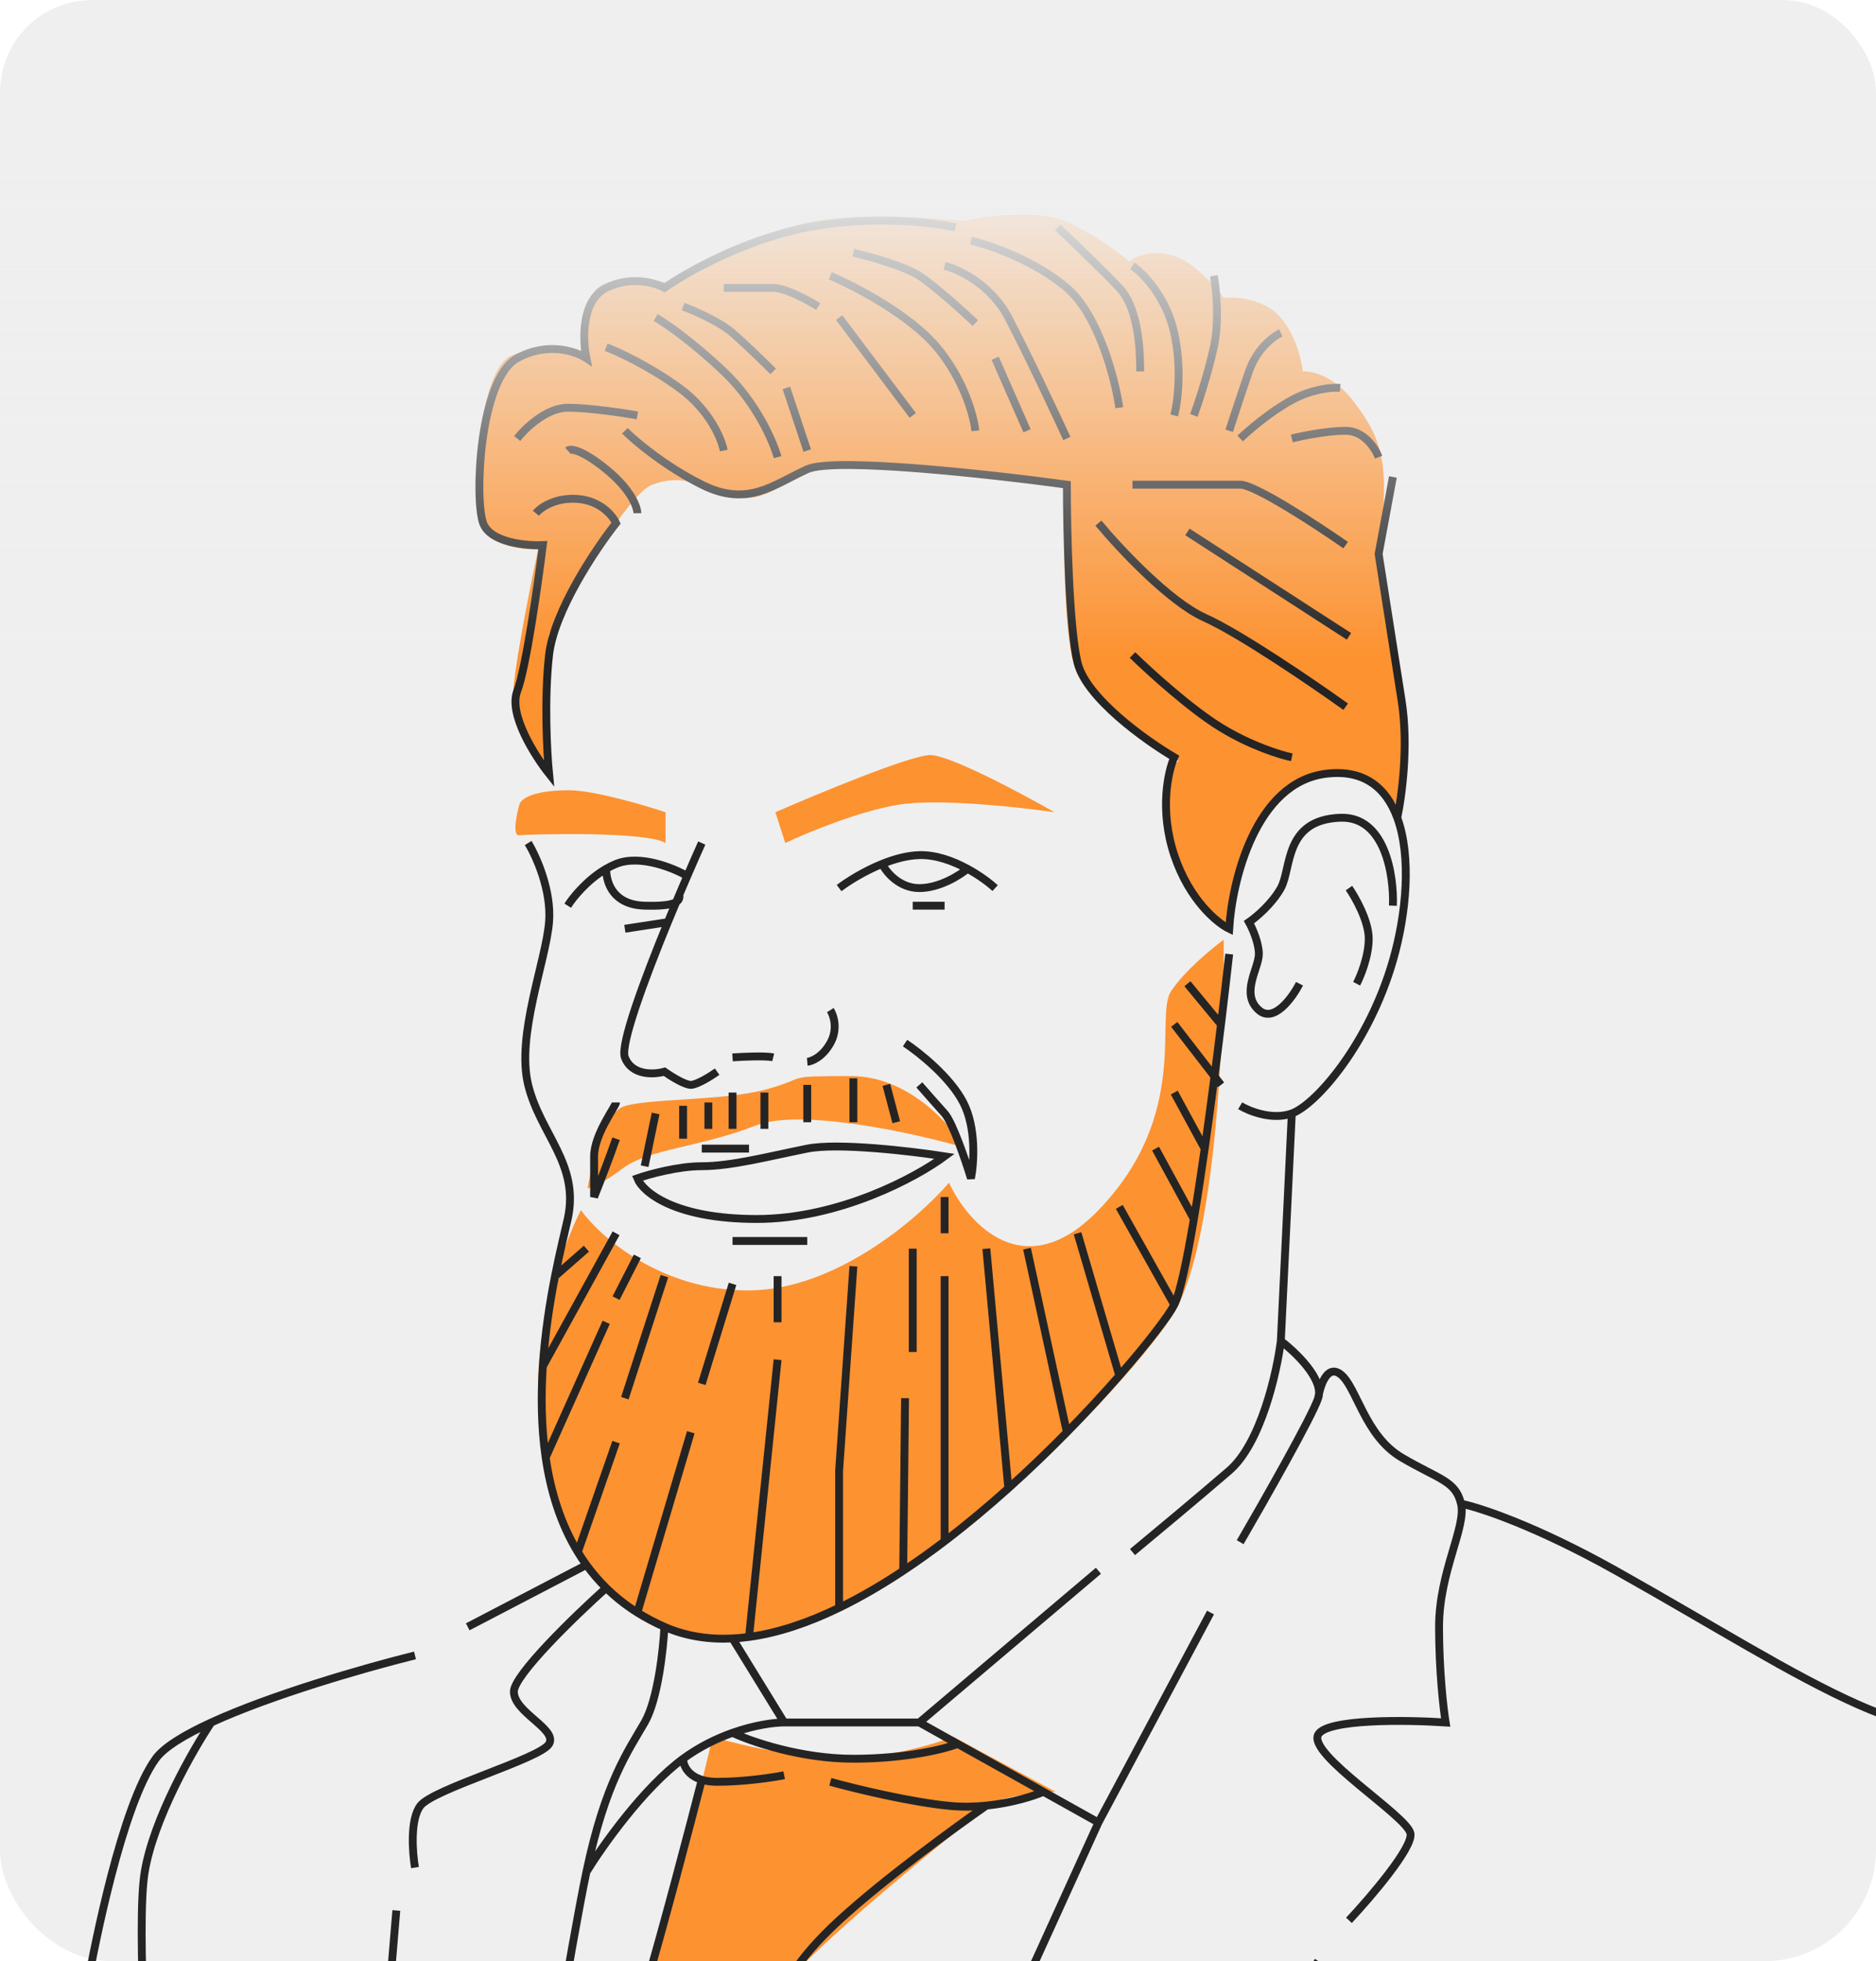 <?xml version="1.0" encoding="UTF-8"?> <svg xmlns="http://www.w3.org/2000/svg" width="245" height="256" viewBox="0 0 245 256" fill="none"><g clip-path="url(#clip0_46201_17806)"><rect width="245" height="256" rx="14.53" fill="#EFEFEF"></rect><path d="M101.265 106.024L102.556 110.042C105.378 108.703 112.314 105.823 117.48 105.02C122.646 104.216 133.121 105.355 137.713 106.024C133.36 103.537 124.023 98.562 121.498 98.562C118.972 98.562 106.957 103.537 101.265 106.024Z" fill="#FD9231"></path><path d="M86.915 106.024V110.042C84.476 108.464 68.834 108.894 67.83 109.038C66.825 109.181 67.543 106.024 67.83 105.02C68.117 104.015 70.269 103.154 74.287 103.154C77.501 103.154 84.045 105.068 86.915 106.024Z" fill="#FD9231"></path><path d="M97.677 168.446C86.312 168.446 78.401 161.463 75.865 157.971C74.048 161.463 70.384 170.886 70.269 180.644C70.126 192.841 75.865 213.648 95.525 214.078C115.184 214.509 145.748 182.652 152.923 172.034C158.663 163.539 159.907 135.586 159.811 122.671C158.233 123.819 154.645 126.775 152.923 129.415C150.771 132.716 155.506 145.487 143.452 157.971C133.809 167.958 126.424 159.741 123.937 154.384C119.919 159.071 109.042 168.446 97.677 168.446Z" fill="#FD9231"></path><path d="M152.923 109.9C154.76 115.869 159.046 120.231 160.959 121.666C160.959 117.409 162.508 107.661 168.708 102.725C174.907 97.789 180.761 102.677 182.914 105.738C183.392 101.816 184.062 92.709 182.914 87.658C181.479 81.344 180.044 74.312 180.618 66.851C181.192 59.389 179.9 56.519 176.743 52.358C174.218 49.028 171.29 48.387 170.143 48.483C169.999 47.048 169.195 43.604 167.129 41.308C165.063 39.012 161.389 38.725 159.811 38.869C158.663 37.29 155.678 33.961 152.923 33.272C150.168 32.584 148.14 33.559 147.47 34.133C146.131 32.985 142.563 30.316 139.004 28.824C135.445 27.332 128.72 28.202 125.802 28.824C122.023 28.393 112.887 27.791 106.573 28.824C100.26 29.857 91.219 34.707 87.488 37.003C85.862 36.525 81.892 35.855 79.022 37.003C76.152 38.151 75.722 43.7 75.865 46.331C74.478 45.709 70.757 44.838 66.968 46.331C62.233 48.196 61.946 64.698 62.807 68.286C63.496 71.156 68.069 71.777 70.269 71.73C69.121 77.087 66.853 88.576 66.968 91.676C67.083 94.775 70.173 99.568 71.704 101.577V82.779C74.909 76.752 82.093 64.411 85.192 63.263C89.067 61.828 91.076 63.263 95.525 64.698C99.973 66.133 103.13 62.115 106.573 60.68C109.329 59.532 129.342 61.924 139.004 63.263C138.86 68.477 138.86 80.282 140.008 85.792C141.156 91.302 149.766 97.081 153.927 99.281C152.827 100.333 151.086 103.93 152.923 109.9Z" fill="#FD9231"></path><path d="M81.319 144.483C79.022 145.401 77.3 151.945 76.727 155.102C77.109 155.102 78.563 154.585 81.319 152.519C84.762 149.936 91.363 149.792 98.682 146.922C104.536 144.626 119.297 147.879 125.946 149.792C124.08 146.683 118.513 140.465 111.166 140.465C101.982 140.465 105.856 140.608 100.117 142.187C94.377 143.765 84.188 143.335 81.319 144.483Z" fill="#FD9231"></path><path d="M81.606 265.595C84.591 260.544 90.503 237.565 93.085 226.707C94.999 227.329 100.461 228.745 107.005 229.433C113.548 230.122 121.402 227.903 124.511 226.707L137.856 233.882C135.513 233.978 130.452 234.485 128.96 235.747C127.094 237.326 101.982 257.128 100.547 261.864C99.112 266.599 100.26 273.487 98.825 277.218C97.677 280.203 96.051 312.231 95.381 327.872L65.391 305.917C69.552 294.581 78.621 270.646 81.606 265.595Z" fill="#FD9231"></path><path d="M68.977 110.042C70.029 111.764 72.048 116.241 71.704 120.374C71.273 125.54 67.399 135.154 68.977 141.612C70.556 148.069 75.721 151.943 74.143 159.118C73.821 160.581 73.147 163.218 72.484 166.58M86.77 212.356C89.559 213.577 92.551 214.033 95.667 213.876M86.77 212.356C86.627 215.273 85.909 221.855 84.187 224.84C82.035 228.571 79.022 232.732 76.582 244.355M86.77 212.356C85.5 211.799 84.324 211.175 83.236 210.49M153.353 170.311C154.097 168.823 154.996 164.587 155.916 159.118M153.353 170.311L146.178 157.54M153.353 170.311C152.722 171.573 150.114 175.073 146.178 179.576M160.528 124.536C160.24 127.143 159.876 130.297 159.46 133.719M168.707 145.343C171.864 144.195 178.752 136.302 181.909 125.397C183.692 119.236 184.331 111.794 182.479 106.742M168.707 145.343C166.181 146.261 163.158 145.056 161.963 144.338M168.707 145.343L167.272 175.046M169.711 128.41C168.755 130.275 166.354 133.576 164.402 131.854C161.963 129.701 164.402 126.401 164.402 124.536C164.402 123.043 163.541 121.139 163.111 120.374C164.019 119.752 166.124 117.992 167.272 115.926C168.707 113.343 167.671 107.029 175.021 106.742C180.901 106.512 182.063 114.299 181.909 118.222M176.169 115.926C177.03 117.169 178.752 120.231 178.752 122.527C178.752 124.823 177.699 127.406 177.173 128.41M167.272 175.046C166.746 179.208 164.66 188.42 160.528 191.979C156.395 195.538 150.387 200.541 147.9 202.598M167.272 175.046C169.233 176.529 172.954 180.097 172.151 182.508M143.452 205.037L120.062 224.84M120.062 224.84H102.411M120.062 224.84L125.084 227.644M143.452 237.898L158.088 210.49M143.452 237.898L128.815 270.041M143.452 237.898L136.277 233.892M161.963 201.306C165.024 196.045 171.347 184.919 172.151 182.508M172.151 182.508C172.39 180.93 173.299 178.089 175.021 179.351C177.173 180.93 178.178 187.387 183.057 190.257C187.936 193.127 190.088 193.271 190.805 196.284M190.805 196.284C191.523 199.297 187.936 205.181 187.936 212.356C187.936 218.095 188.51 223.07 188.797 224.84C183.726 224.505 173.299 224.352 172.151 226.418C170.716 229.001 183.774 237.037 184.205 239.333C184.549 241.17 178.991 247.656 176.169 250.669M190.805 196.284C193.197 196.762 200.592 199.183 211.039 205.037C224.097 212.356 233.998 218.669 242.752 222.544C249.754 225.643 257.436 227.235 260.402 227.644M148.904 292.14C149.019 291.451 164.45 267.745 172.151 255.979M102.411 224.84L95.667 213.876M102.411 224.84C101.097 224.84 98.571 225.164 95.667 226.191M95.667 213.876C96.379 213.84 97.097 213.772 97.82 213.674M76.582 244.355C74.63 253.654 70.125 281.138 68.116 293.718M76.582 244.355C78.639 241.007 84.044 233.363 89.21 229.575M89.21 229.575C91.354 228.003 93.606 226.92 95.667 226.191M89.21 229.575C89.21 230.355 89.746 231.739 91.649 232.32M95.667 226.191C98.059 227.319 104.564 229.575 111.452 229.575C118.34 229.575 123.41 228.288 125.084 227.644M125.084 227.644L136.277 233.892M136.277 233.892C134.979 234.455 132.154 235.354 128.815 235.694M108.438 232.589C111.547 233.45 119.057 235.286 124.223 235.746C125.795 235.885 127.354 235.843 128.815 235.694M102.411 231.728C100.977 232.015 97.217 232.589 93.658 232.589C92.861 232.589 92.198 232.488 91.649 232.32M91.649 232.32C90.166 238.102 86.598 251.702 84.187 259.853M84.187 259.853C81.777 268.004 71.799 293.288 67.111 304.911M84.187 259.853L101.137 262.579M128.815 235.694C124.797 238.486 115.326 245.389 109.586 250.669C103.956 255.849 101.949 259.704 101.137 262.579M100.69 270.902C100.546 269.85 100.345 267.143 100.69 264.732C100.782 264.083 100.915 263.368 101.137 262.579M99.111 276.642C97.963 283.195 95.667 298.568 95.667 307.637C95.667 316.706 95.667 324.809 95.667 327.727M79.165 207.279C75.147 210.884 67.111 218.641 67.111 220.822C67.111 223.548 72.852 225.712 71.704 227.644C70.555 229.575 56.636 233.491 54.914 235.694C53.536 237.457 53.862 241.82 54.197 243.781M79.165 207.279C78.207 206.338 77.349 205.334 76.582 204.278M79.165 207.279C80.361 208.454 81.712 209.531 83.236 210.49M51.758 249.378L48.17 292.14M76.582 204.278L61.085 212.356M76.582 204.278C76.185 203.731 75.813 203.171 75.463 202.598M54.197 216.086C47.399 217.778 35.463 221.234 27.593 224.84M10 281.09C10.191 275.303 10.746 262.78 11.435 258.992C12.296 254.257 15.883 235.746 20.332 229.575C21.424 228.061 24.11 226.436 27.593 224.84M20.332 287.835C19.375 276.229 17.749 251.284 18.897 244.355C20.045 237.427 25.172 228.458 27.593 224.84M159.46 133.719L155.075 128.41M159.46 133.719C158.839 138.835 158.102 144.55 157.331 149.934M153.353 133.719L159.46 141.612M153.353 142.616L157.331 149.934M157.331 149.934C156.866 153.184 156.388 156.313 155.916 159.118M155.916 159.118L150.914 149.934M140.726 160.984L146.178 179.576M146.178 179.576C144.203 181.836 141.893 184.348 139.33 186.957M134.125 162.993L139.33 186.957M139.33 186.957C136.974 189.355 134.405 191.834 131.685 194.274M128.815 162.993L131.685 194.274M131.685 194.274C129.034 196.652 126.24 198.993 123.362 201.183M123.362 156.248V160.984M123.362 166.58V201.183M123.362 201.183C121.588 202.534 119.781 203.827 117.956 205.037M119.201 162.993V176.481M118.197 182.508L117.956 205.037M117.956 205.037C115.191 206.871 112.385 208.512 109.586 209.869M111.452 165.289L109.586 191.979V196.284V209.869M109.586 209.869C105.604 211.801 101.635 213.157 97.82 213.674M101.551 166.58V172.607M101.551 177.486L97.82 213.674M95.667 167.585L91.649 180.643M90.215 186.957L83.236 210.49M86.77 166.58L81.605 182.508M80.457 188.248L75.463 202.598M75.463 202.598C73.191 198.872 71.902 194.622 71.263 190.257M83.236 163.997L80.457 169.45M79.165 172.607L71.263 190.257M71.263 190.257C70.681 186.278 70.641 182.204 70.891 178.347M80.457 160.984L70.891 178.347M70.891 178.347C71.173 174.001 71.823 169.931 72.484 166.58M76.582 162.993L72.484 166.58M91.649 149.934H97.82M95.667 161.988H105.425M118.197 136.159C120.014 137.355 124.08 140.578 125.802 143.908C127.524 147.237 127.189 151.896 126.806 153.809C126.089 151.465 124.396 146.491 123.362 145.343C122.329 144.195 120.731 142.377 120.062 141.612M80.457 143.908C80.457 144.338 77.587 148.069 77.587 150.939C77.587 153.235 77.587 155.435 77.587 156.248C78.161 154.813 79.538 151.283 80.457 148.643M85.623 145.343L84.187 152.23M89.21 144.338V148.643M92.511 143.908V147.352M95.667 142.616C95.667 143.649 95.667 146.204 95.667 147.352M99.829 142.616V147.352M105.425 141.612C105.425 142.415 105.425 145.199 105.425 146.491M111.452 140.751V146.491M115.757 141.612L117.049 146.491M108.438 131.854C108.869 132.524 109.471 134.322 108.438 136.159C107.405 137.996 105.999 138.55 105.425 138.598M100.977 138.024C100.059 137.795 97.054 137.929 95.667 138.024M93.658 139.89C92.845 140.464 91.019 141.612 90.215 141.612C89.411 141.612 87.584 140.464 86.77 139.89C85.431 140.272 82.523 140.435 81.605 138.024C80.99 136.411 84.025 128.155 87.218 120.374M91.649 110.042C91.085 111.301 90.441 112.763 89.757 114.347M89.757 114.347C87.949 113.295 83.557 111.506 80.457 112.769C80.011 112.951 79.579 113.166 79.165 113.406M89.757 114.347C89.418 115.134 89.069 115.95 88.714 116.787M74.143 118.222C74.839 117.116 76.699 114.832 79.165 113.406M79.165 113.406C79.165 115.346 80.169 118.107 84.187 118.222C88.205 118.337 88.879 117.696 88.714 116.787M88.714 116.787C88.221 117.953 87.718 119.158 87.218 120.374M109.586 115.926C110.683 115.088 112.809 113.735 115.205 112.769M129.963 115.926C129.218 115.247 127.921 114.262 126.348 113.406M115.205 112.769C116.779 112.134 118.469 111.666 120.062 111.621C122.239 111.559 124.487 112.393 126.348 113.406M115.205 112.769C115.724 113.821 117.421 115.926 120.062 115.926C122.702 115.926 125.353 114.246 126.348 113.406M119.201 118.222H123.362M81.605 121.235L87.218 120.374M81.605 56.231C82.944 57.571 86.828 60.852 91.649 63.263C97.676 66.276 100.977 63.263 105.425 61.254C108.984 59.646 129.511 61.923 139.33 63.263C139.33 69.098 139.609 81.917 140.726 86.509C141.842 91.101 149.609 96.649 153.353 98.85C152.54 100.667 151.402 105.766 153.353 111.621C155.304 117.476 158.949 120.47 160.528 121.235C160.91 114.969 163.972 102.15 173.155 101.002C178.15 100.378 181.054 102.851 182.479 106.742M74.143 58.814C74.46 58.527 75.909 58.613 79.165 61.254C82.421 63.894 83.236 66.18 83.236 66.993M69.982 66.993C70.575 66.276 72.502 64.898 75.463 65.128C78.425 65.358 80.026 67.328 80.457 68.285C77.81 71.633 72.354 79.765 71.704 85.504C71.053 91.244 71.433 98.228 71.704 101.002C69.838 98.658 66.394 93.225 67.542 90.24C68.69 87.255 70.253 76.273 70.891 71.155C68.675 71.251 64.012 70.81 63.094 68.285C61.946 65.128 62.6 49.487 67.542 46.76C71.496 44.579 75.216 45.852 76.582 46.76C76.086 44.369 75.909 39.184 79.165 37.577C82.421 35.969 85.592 36.907 86.77 37.577C89.545 35.615 97.16 31.291 105.425 29.684C113.691 28.077 121.784 29.015 124.797 29.684M181.909 62.258L180.044 72.303C180.665 76.273 182.138 85.677 183.057 91.531C183.975 97.386 183.055 104.111 182.479 106.742M147.9 85.504C150.106 87.657 155.507 92.564 159.46 94.975C163.414 97.386 167.272 98.563 168.707 98.85M143.452 68.285C146.151 71.537 152.707 78.559 157.331 80.626C161.955 82.692 171.529 89.235 175.739 92.249M155.075 69.433L176.169 83.065M147.9 63.263C151.774 63.263 160.011 63.263 161.963 63.263C163.914 63.263 171.96 68.524 175.739 71.155M168.707 57.236C170.047 56.901 173.328 56.231 175.739 56.231C178.149 56.231 179.613 58.527 180.044 59.675M161.963 57.236C163.063 56.183 165.952 53.706 168.707 52.213C171.462 50.721 174.064 50.539 175.021 50.635M160.528 56.231C160.958 54.892 162.077 51.467 163.111 48.482C164.144 45.498 166.315 43.89 167.272 43.46M155.916 54.222C156.47 52.692 157.766 48.769 158.519 45.325C159.272 41.882 158.833 37.672 158.519 35.998M153.353 54.222C153.783 52.596 154.386 48.167 153.353 43.46C152.32 38.753 149.287 35.663 147.9 34.707M148.905 48.482C148.905 46.76 148.905 40.447 146.178 37.577C143.997 35.281 139.912 31.358 138.143 29.684M146.178 53.218C145.631 49.487 143.494 41.135 139.33 37.577C135.166 34.018 129.246 31.98 126.806 31.406M139.33 57.236C137.739 53.792 133.982 45.813 131.685 41.451C129.389 37.089 125.18 35.137 123.362 34.707M111.452 32.985C113.508 33.463 118.11 34.735 120.062 35.998C122.013 37.261 125.754 40.638 127.38 42.169M129.963 46.76L134.125 56.231M108.438 35.998C111.595 37.337 118.799 41.078 122.358 45.325C125.917 49.573 127.189 54.366 127.38 56.231M109.586 41.451L119.201 54.222M94.52 37.577C96.002 37.577 99.37 37.577 100.977 37.577C102.584 37.577 105.569 39.203 106.86 40.016M89.21 40.016C90.645 40.542 93.945 41.968 95.667 43.46C97.389 44.952 99.925 47.43 100.977 48.482M102.699 50.635L105.425 58.814M101.551 59.675C100.977 57.618 98.767 52.5 94.52 48.482C90.272 44.464 86.818 42.121 85.623 41.451M79.165 45.325C80.7 45.899 84.759 47.765 88.714 50.635C92.669 53.505 94.232 57.283 94.52 58.814M67.542 57.236C68.594 55.896 71.387 53.218 74.143 53.218C76.898 53.218 81.353 53.887 83.236 54.222M83.236 153.809C83.936 155.579 88.034 159.118 98.825 159.118C109.615 159.118 119.679 153.665 123.362 150.939C119.058 150.269 109.443 149.131 105.425 149.934C100.403 150.939 95.523 152.23 91.649 152.23C88.55 152.23 84.749 153.283 83.236 153.809Z" stroke="#242424" stroke-width="1.027"></path><g filter="url(#filter0_b_46201_17806)"><rect x="-1" width="246" height="128" fill="url(#paint0_linear_46201_17806)"></rect></g></g><defs><filter id="filter0_b_46201_17806" x="-5" y="-4" width="254" height="136" filterUnits="userSpaceOnUse" color-interpolation-filters="sRGB"><feFlood flood-opacity="0" result="BackgroundImageFix"></feFlood><feGaussianBlur in="BackgroundImageFix" stdDeviation="2"></feGaussianBlur><feComposite in2="SourceAlpha" operator="in" result="effect1_backgroundBlur_46201_17806"></feComposite><feBlend mode="normal" in="SourceGraphic" in2="effect1_backgroundBlur_46201_17806" result="shape"></feBlend></filter><linearGradient id="paint0_linear_46201_17806" x1="122" y1="0" x2="122" y2="111.5" gradientUnits="userSpaceOnUse"><stop offset="0.191" stop-color="#EFEFEF"></stop><stop offset="0.767" stop-color="#EFEFEF" stop-opacity="0"></stop></linearGradient><clipPath id="clip0_46201_17806"><rect width="245" height="256" rx="12" fill="white"></rect></clipPath></defs></svg> 